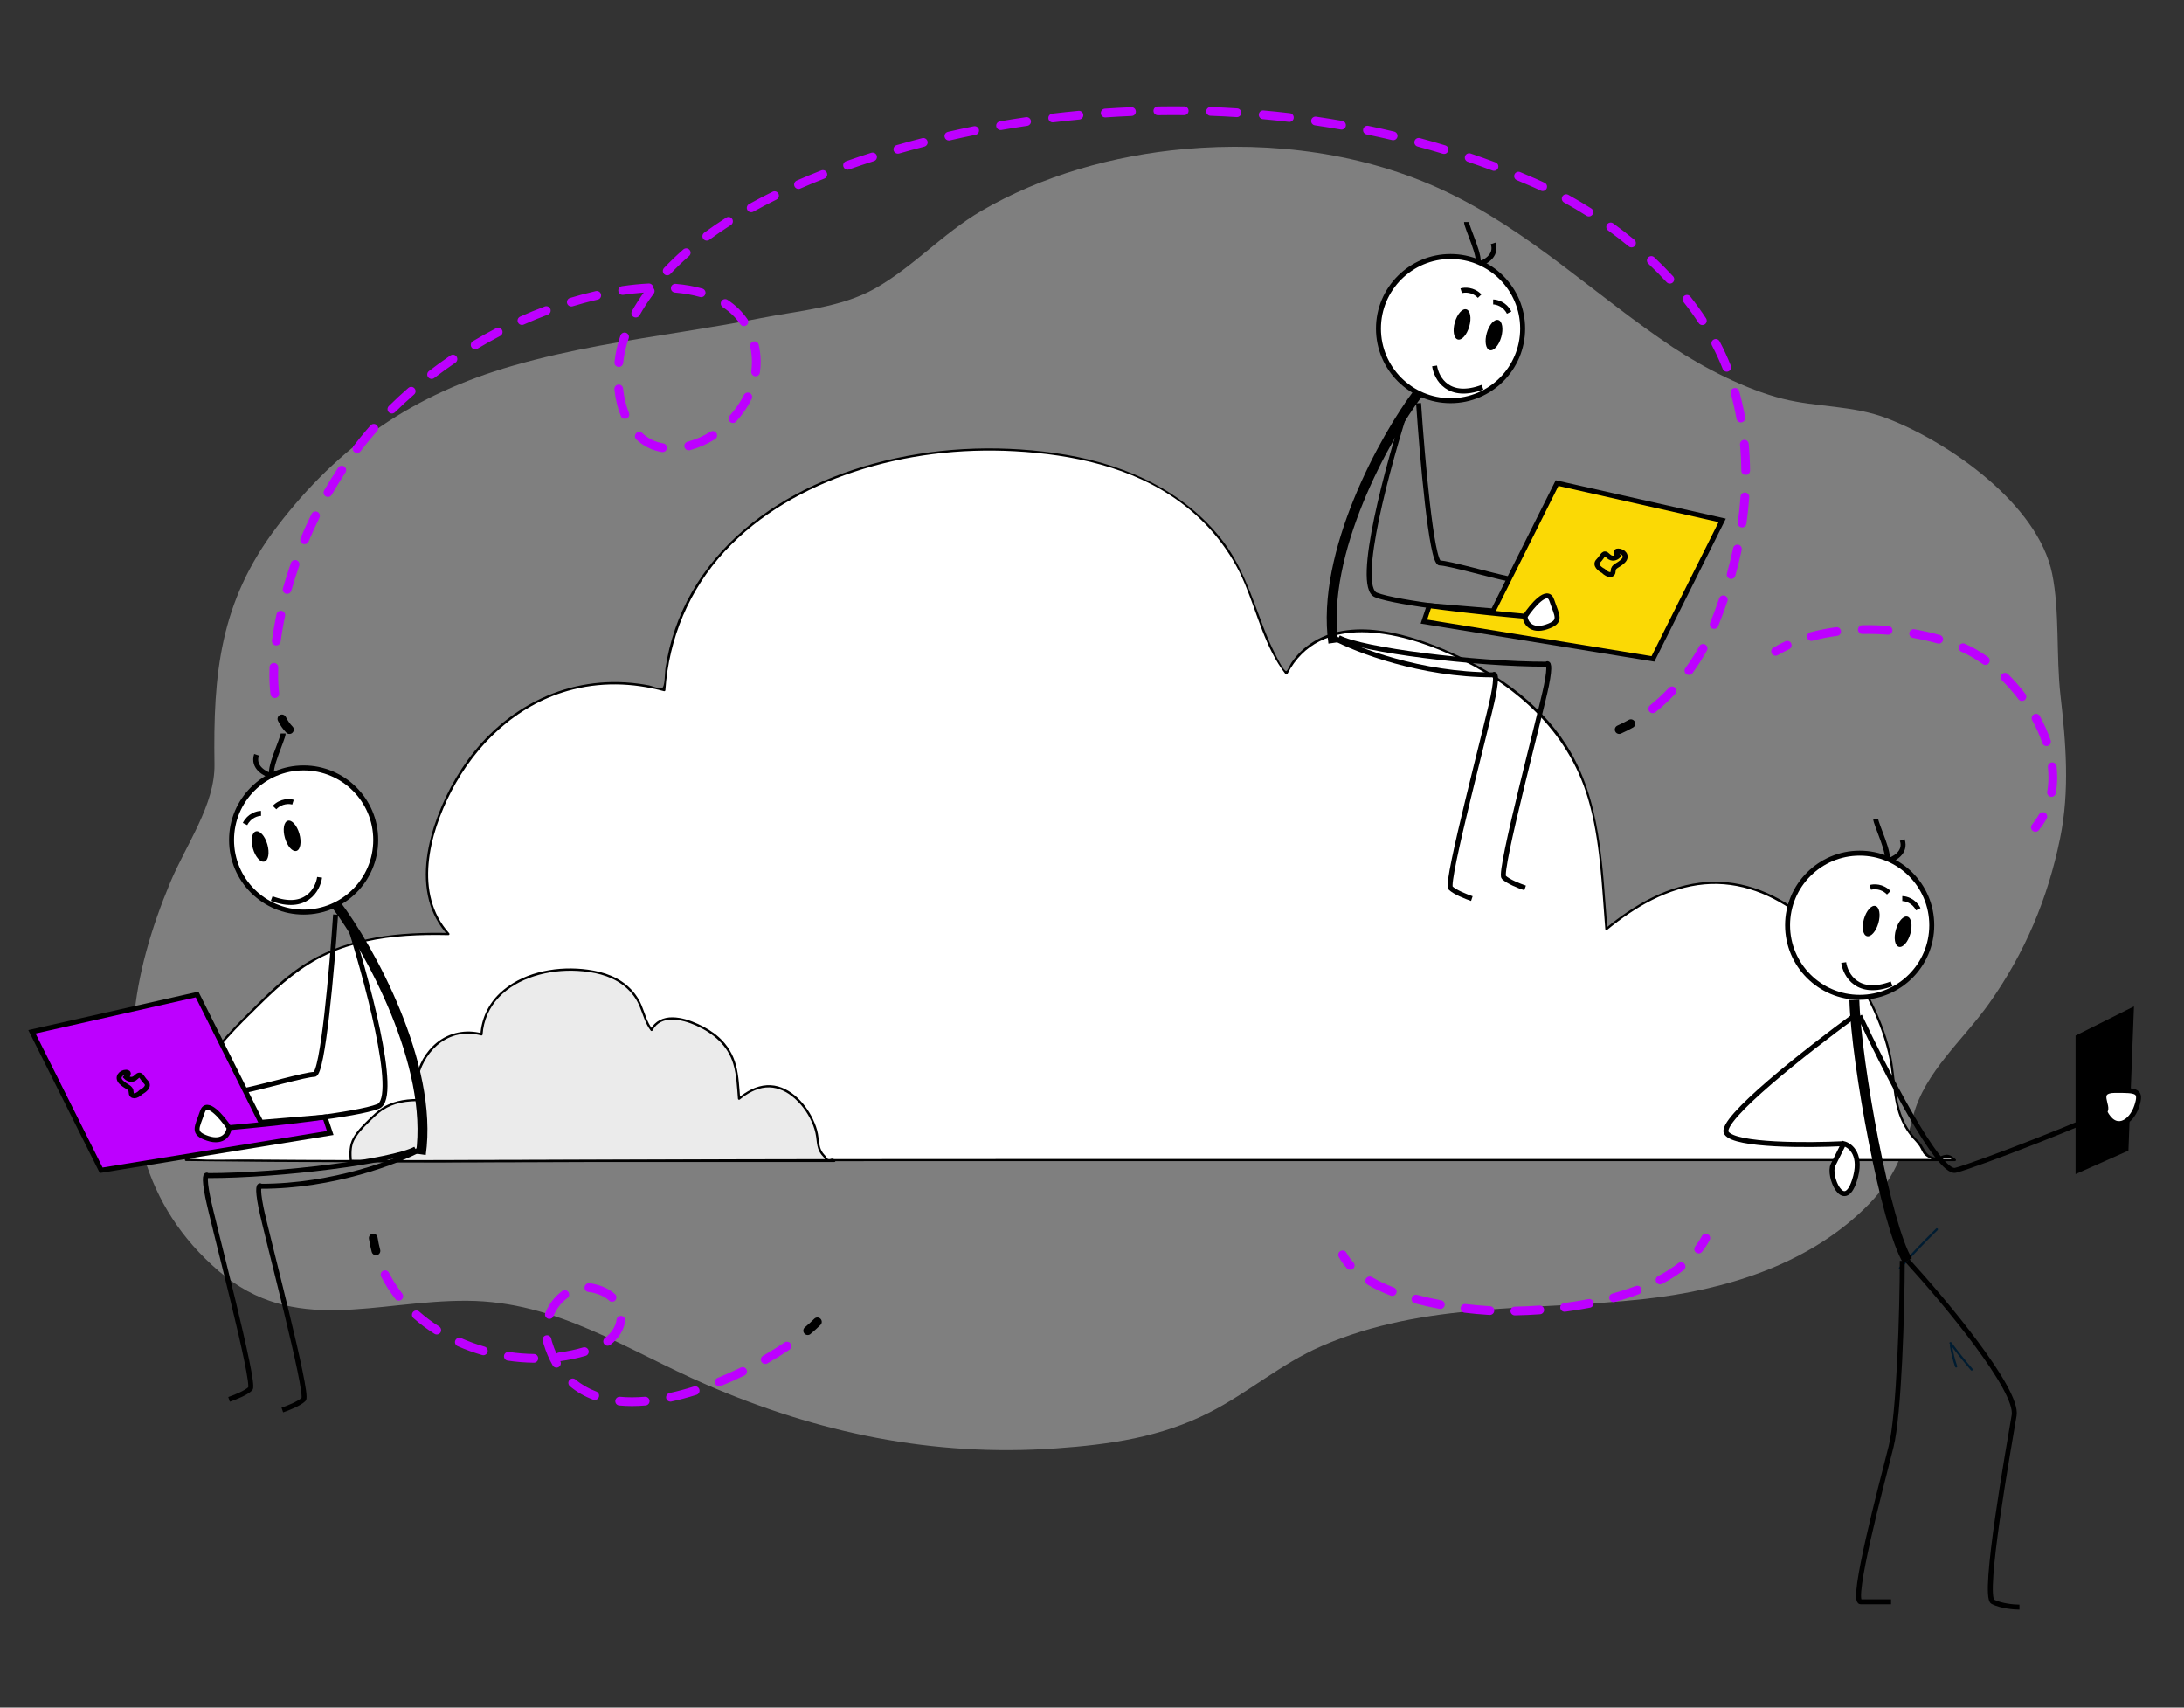 <svg width="220" height="172" viewBox="0 0 220 172" fill="none" xmlns="http://www.w3.org/2000/svg">
<rect x="0" y="0" width="220" height="172" fill="#333333" stroke="none"/>
<g clip-path="url(#clip0_5050_18619)">
<path d="M165.705 130.837C173.733 129.937 181.862 127.462 187.727 121.819C190.851 118.814 191.702 116.319 192.721 112.408C193.876 107.966 197.772 104.741 200.384 101.051C204 95.938 206.277 90.504 207.52 84.432C208.499 79.658 208.106 74.823 207.556 70.027C207.109 66.126 207.487 61.515 206.715 57.773C205.281 50.81 196.417 44.582 190.129 42.155C186.612 40.798 183.063 41.048 179.556 40.162C175.856 39.225 171.614 37.051 168.468 34.952C160.718 29.782 154.115 23.29 145.546 19.244C137.45 15.423 128.186 14.222 119.307 15.014C112.159 15.652 104.937 17.695 98.816 21.266C95.021 23.481 92.014 26.858 88.184 29.034C84.719 31.003 80.444 31.285 76.579 32.053C74.082 32.55 71.574 32.963 69.061 33.368C63.273 34.299 57.454 35.17 51.668 36.835C41.645 39.717 34.176 44.839 27.93 53.016C22.113 60.63 21.469 67.945 21.605 76.985C21.667 81.069 18.754 85.04 17.146 88.892C15.26 93.41 13.854 98.097 13.454 102.974C12.66 112.674 14.303 121.381 22.043 128.039C29.644 134.577 37.896 130.971 47.037 131.02C56.141 131.07 63.161 136.009 71.18 139.481C82.382 144.332 93.996 146.765 106.347 145.889C111.805 145.502 116.922 144.77 121.813 142.281C125.742 140.282 129.029 137.369 133.094 135.6C143.586 131.037 154.595 132.082 165.705 130.837Z" fill="#F6F6F6" fill-opacity="0.39"/>
<path d="M196.925 116.85C193.202 116.85 189.48 116.85 185.757 116.85C153.18 116.85 120.604 116.85 88.027 116.85C65.022 116.85 41.556 117.134 18.749 116.834C18.584 114.606 18.483 111.396 19.51 109.251C21.211 105.707 24.306 102.941 27.082 100.172C32.222 95.043 37.737 93.915 45.18 94.084C40.425 88.954 44.491 79.661 48.31 75.252C53.042 69.787 59.957 67.554 66.924 69.514C67.987 52.229 86.568 43.915 103.766 45.455C111.851 46.179 118.829 48.626 123.577 55.179C126.346 59.001 126.874 64.408 129.591 67.836C134.079 58.893 148.584 65.984 153.86 70.656C161.236 77.19 161.093 84.925 161.824 93.587C169.004 87.629 176.693 86.732 184.121 94.683C187.003 97.769 189.104 101.549 190.193 105.518C191.191 109.165 190.318 112.305 193.314 115.158C193.746 115.569 193.543 116.04 194.216 116.425C195.906 117.389 195.633 115.671 196.925 116.85Z" fill="white"/>
<path d="M196.923 116.74C182.064 116.74 167.207 116.74 152.351 116.74C137.483 116.74 122.618 116.74 107.75 116.74C93.001 116.74 78.253 116.748 63.504 116.808C56.129 116.836 48.757 116.865 41.383 116.861C37.713 116.858 34.044 116.85 30.376 116.83C28.579 116.819 26.781 116.808 24.984 116.792C23.151 116.777 21.266 116.883 19.44 116.733C18.996 116.696 18.848 116.729 18.817 116.236C18.8 115.939 18.784 115.64 18.773 115.343C18.745 114.566 18.745 113.787 18.791 113.011C18.89 111.407 19.227 109.931 20.008 108.52C21.572 105.696 23.93 103.427 26.209 101.183C28.251 99.175 30.334 97.331 32.963 96.126C35.458 94.982 38.177 94.456 40.901 94.269C42.322 94.172 43.748 94.161 45.173 94.192C45.272 94.194 45.312 94.073 45.25 94.005C41.656 90.005 43.244 83.984 45.459 79.711C47.919 74.97 51.974 71.083 57.185 69.589C60.367 68.676 63.708 68.751 66.887 69.62C66.96 69.64 67.022 69.585 67.026 69.514C67.374 64.287 69.431 59.388 72.999 55.54C76.508 51.756 81.143 49.149 86.01 47.534C91.197 45.812 96.735 45.154 102.186 45.451C108.014 45.77 114.069 47.033 118.851 50.553C121.751 52.684 124.024 55.5 125.407 58.825C126.677 61.872 127.438 65.235 129.488 67.891C129.535 67.95 129.636 67.972 129.678 67.891C132.918 61.61 140.986 63.599 146.156 65.955C152.514 68.852 157.91 73.505 159.956 80.4C161.223 84.668 161.338 89.178 161.705 93.587C161.714 93.686 161.817 93.728 161.892 93.664C164.693 91.363 167.995 89.413 171.676 89.079C175.257 88.753 178.641 90.126 181.417 92.326C184.607 94.854 187.144 98.246 188.794 101.958C189.568 103.7 190.175 105.531 190.461 107.418C190.697 108.971 190.743 110.573 191.229 112.078C191.495 112.898 191.891 113.668 192.422 114.35C192.727 114.744 193.115 115.068 193.374 115.488C193.555 115.778 193.638 116.093 193.889 116.335C194.215 116.649 194.822 116.9 195.284 116.83C195.983 116.724 196.131 116.322 196.835 116.924C196.943 117.017 197.099 116.861 196.991 116.768C196.709 116.528 196.404 116.267 196.012 116.317C195.4 116.394 195.209 116.803 194.49 116.449C193.988 116.203 193.827 115.712 193.548 115.281C193.37 115.004 193.082 114.788 192.864 114.542C192.162 113.739 191.667 112.808 191.368 111.785C190.871 110.089 190.871 108.294 190.536 106.567C190.184 104.75 189.522 102.974 188.732 101.304C185.745 94.984 179.499 88.298 171.911 88.839C168.076 89.114 164.644 91.116 161.734 93.508C161.795 93.534 161.859 93.56 161.921 93.585C161.395 87.275 161.311 80.576 157.791 75.056C154.907 70.533 150.232 67.418 145.359 65.367C141.276 63.649 135.525 62.083 131.638 65.101C131.248 65.403 130.892 65.744 130.573 66.12C130.404 66.32 130.243 66.529 130.093 66.745C130.001 66.879 129.695 67.576 129.576 67.596C129.304 67.642 128.553 66.069 128.435 65.84C127.984 64.98 127.614 64.08 127.266 63.174C126.05 59.995 125.071 56.812 122.893 54.128C118.741 49.004 112.614 46.524 106.223 45.627C100.149 44.775 93.892 45.086 87.968 46.709C82.591 48.183 77.395 50.777 73.435 54.759C71.494 56.71 69.879 58.987 68.746 61.5C68.192 62.727 67.752 64.006 67.431 65.312C67.266 65.986 67.132 66.665 67.028 67.35C66.962 67.79 67.006 69.2 66.659 69.33C66.441 69.411 65.627 69.085 65.407 69.041C65.075 68.978 64.742 68.92 64.406 68.874C63.495 68.749 62.578 68.689 61.658 68.703C60.034 68.727 58.413 68.978 56.862 69.448C53.637 70.427 50.757 72.35 48.502 74.847C46.577 76.979 45.094 79.544 44.084 82.228C43.083 84.892 42.485 87.926 43.224 90.736C43.563 92.018 44.199 93.173 45.085 94.159C45.112 94.097 45.136 94.033 45.162 93.972C40.318 93.873 35.368 94.313 31.118 96.841C28.816 98.207 26.971 100.099 25.085 101.971C23.081 103.958 21.088 106.039 19.735 108.54C18.36 111.081 18.424 114.029 18.624 116.834C18.628 116.894 18.67 116.944 18.734 116.944C41.708 117.241 64.687 116.962 87.662 116.96C110.997 116.955 134.331 116.96 157.666 116.96C170.747 116.96 183.826 116.96 196.907 116.96C197.066 116.96 197.066 116.74 196.923 116.74Z" fill="black"/>
<path d="M84.045 116.937C83.026 116.937 82.01 116.937 80.991 116.937C72.086 116.937 63.178 116.937 54.272 116.937C47.983 116.937 41.567 117.014 35.333 116.933C35.289 116.332 35.26 115.468 35.542 114.891C36.006 113.937 36.853 113.193 37.612 112.445C39.018 111.063 40.525 110.76 42.56 110.806C41.259 109.424 42.373 106.923 43.415 105.735C44.709 104.263 46.601 103.663 48.504 104.191C48.794 99.535 53.874 97.298 58.576 97.712C60.787 97.907 62.694 98.565 63.992 100.33C64.749 101.359 64.894 102.816 65.635 103.737C66.863 101.328 70.827 103.238 72.271 104.496C74.288 106.256 74.248 108.34 74.449 110.672C76.411 109.068 78.514 108.826 80.545 110.967C81.332 111.798 81.907 112.815 82.206 113.884C82.479 114.865 82.241 115.712 83.059 116.48C83.178 116.59 83.121 116.717 83.306 116.821C83.766 117.083 83.691 116.621 84.045 116.937Z" fill="black" fill-opacity="0.08"/>
<path d="M84.046 116.828C77.684 116.828 71.323 116.828 64.961 116.828C58.618 116.828 52.278 116.83 45.935 116.852C42.402 116.865 38.867 116.869 35.334 116.823C35.371 116.861 35.406 116.896 35.444 116.933C35.395 116.253 35.356 115.501 35.672 114.876C36.007 114.212 36.528 113.662 37.054 113.145C37.542 112.663 38.022 112.161 38.603 111.787C39.122 111.453 39.699 111.222 40.301 111.088C41.043 110.925 41.806 110.901 42.561 110.916C42.66 110.918 42.702 110.795 42.638 110.729C41.681 109.68 42.123 108.08 42.715 106.963C43.388 105.691 44.492 104.664 45.9 104.279C46.747 104.048 47.632 104.07 48.474 104.296C48.547 104.316 48.608 104.261 48.613 104.191C48.708 102.794 49.271 101.489 50.236 100.471C51.198 99.454 52.463 98.763 53.785 98.337C55.197 97.881 56.698 97.71 58.178 97.793C59.745 97.881 61.371 98.218 62.662 99.155C63.425 99.707 64.035 100.444 64.407 101.311C64.77 102.156 64.981 103.082 65.557 103.817C65.601 103.872 65.7 103.852 65.729 103.795C66.591 102.147 68.743 102.686 70.107 103.293C71.834 104.063 73.317 105.302 73.869 107.172C74.206 108.305 74.236 109.502 74.335 110.672C74.344 110.771 74.448 110.811 74.522 110.749C75.272 110.142 76.159 109.627 77.138 109.539C78.097 109.453 79.001 109.81 79.752 110.393C80.629 111.077 81.327 112.003 81.776 113.019C81.983 113.488 82.139 113.981 82.211 114.489C82.271 114.907 82.288 115.336 82.431 115.736C82.508 115.948 82.614 116.141 82.752 116.317C82.845 116.434 82.966 116.531 83.036 116.66C83.074 116.731 83.096 116.799 83.157 116.856C83.269 116.962 83.461 117.037 83.617 117.01C83.784 116.982 83.802 116.88 83.965 117.015C84.073 117.105 84.229 116.951 84.121 116.858C84.028 116.779 83.925 116.698 83.797 116.713C83.672 116.726 83.611 116.814 83.476 116.779C83.331 116.742 83.294 116.632 83.221 116.524C83.162 116.436 83.094 116.366 83.021 116.289C82.827 116.077 82.689 115.827 82.607 115.552C82.48 115.118 82.473 114.661 82.394 114.218C82.304 113.712 82.119 113.222 81.901 112.758C81.076 111.002 79.334 109.185 77.242 109.31C76.161 109.376 75.195 109.926 74.373 110.593C74.434 110.619 74.498 110.646 74.56 110.67C74.465 109.546 74.43 108.402 74.139 107.306C73.849 106.206 73.262 105.234 72.412 104.472C71.799 103.922 71.073 103.491 70.327 103.148C69.526 102.778 68.646 102.484 67.755 102.47C66.825 102.455 65.984 102.833 65.542 103.678C65.599 103.672 65.656 103.663 65.716 103.656C65.163 102.95 64.959 102.041 64.614 101.23C64.281 100.449 63.771 99.778 63.122 99.232C61.868 98.178 60.253 97.754 58.651 97.604C55.761 97.333 52.492 98.004 50.333 100.059C49.185 101.153 48.503 102.605 48.395 104.186C48.441 104.151 48.487 104.116 48.534 104.081C46.95 103.654 45.282 103.982 44.002 105.016C42.893 105.911 42.066 107.33 41.89 108.749C41.795 109.521 41.947 110.294 42.481 110.881C42.508 110.819 42.534 110.756 42.559 110.694C41.217 110.665 39.844 110.789 38.664 111.486C38.048 111.849 37.551 112.348 37.043 112.843C36.491 113.382 35.939 113.943 35.558 114.623C35.16 115.332 35.166 116.143 35.224 116.931C35.228 116.99 35.27 117.041 35.334 117.041C41.615 117.12 47.898 117.045 54.179 117.045C60.559 117.045 66.937 117.045 73.317 117.045C76.894 117.045 80.469 117.045 84.046 117.045C84.187 117.048 84.187 116.828 84.046 116.828Z" fill="black"/>
<path d="M29.155 73.928C29.041 73.928 28.928 73.884 28.84 73.796C28.517 73.468 28.235 73.07 28.005 72.61C27.895 72.392 27.983 72.128 28.198 72.018C28.414 71.908 28.68 71.996 28.79 72.212C28.981 72.59 29.208 72.914 29.468 73.178C29.637 73.351 29.637 73.629 29.463 73.8C29.38 73.886 29.267 73.928 29.155 73.928Z" fill="black"/>
<path d="M166.485 71.831C166.357 71.831 166.23 71.774 166.142 71.666C165.99 71.477 166.018 71.2 166.208 71.048C166.865 70.518 167.506 69.926 168.111 69.283C168.278 69.107 168.555 69.099 168.733 69.266C168.909 69.433 168.918 69.71 168.751 69.888C168.117 70.559 167.448 71.18 166.76 71.734C166.681 71.798 166.582 71.831 166.485 71.831ZM27.684 70.309C27.467 70.309 27.277 70.146 27.249 69.924C27.174 69.33 27.137 68.676 27.137 67.983C27.137 67.728 27.141 67.466 27.152 67.2C27.161 66.958 27.366 66.767 27.608 66.778C27.849 66.786 28.039 66.991 28.03 67.235C28.021 67.484 28.015 67.735 28.015 67.985C28.015 68.641 28.05 69.257 28.12 69.816C28.151 70.058 27.979 70.278 27.739 70.306C27.722 70.306 27.704 70.309 27.684 70.309ZM170.128 67.985C170.038 67.985 169.948 67.957 169.868 67.9C169.673 67.757 169.629 67.482 169.774 67.286C170.291 66.58 170.762 65.843 171.171 65.097C171.287 64.883 171.556 64.806 171.769 64.923C171.983 65.04 172.06 65.308 171.943 65.521C171.514 66.3 171.023 67.068 170.484 67.807C170.396 67.922 170.264 67.985 170.128 67.985ZM27.83 65.013C27.81 65.013 27.79 65.011 27.77 65.009C27.53 64.976 27.361 64.754 27.394 64.514C27.484 63.847 27.601 63.15 27.739 62.441C27.777 62.25 27.817 62.059 27.856 61.867C27.907 61.63 28.14 61.478 28.378 61.528C28.615 61.579 28.767 61.812 28.716 62.05C28.677 62.237 28.639 62.424 28.602 62.611C28.468 63.304 28.353 63.984 28.265 64.635C28.235 64.853 28.047 65.013 27.83 65.013ZM172.671 63.341C172.616 63.341 172.561 63.33 172.508 63.31C172.282 63.22 172.172 62.965 172.262 62.738C172.592 61.916 172.9 61.084 173.177 60.27C173.254 60.041 173.505 59.918 173.736 59.995C173.967 60.074 174.088 60.323 174.011 60.554C173.729 61.381 173.415 62.226 173.08 63.064C173.012 63.236 172.847 63.341 172.671 63.341ZM28.921 59.819C28.881 59.819 28.842 59.815 28.802 59.801C28.569 59.735 28.433 59.493 28.498 59.258C28.738 58.409 29.011 57.549 29.31 56.699C29.392 56.471 29.642 56.35 29.871 56.431C30.1 56.512 30.221 56.763 30.14 56.992C29.847 57.824 29.581 58.666 29.346 59.496C29.291 59.694 29.114 59.819 28.921 59.819ZM174.381 58.316C174.341 58.316 174.301 58.312 174.262 58.301C174.029 58.235 173.89 57.993 173.956 57.76C174.194 56.908 174.405 56.05 174.585 55.208C174.636 54.97 174.869 54.818 175.107 54.869C175.344 54.92 175.496 55.153 175.445 55.39C175.263 56.248 175.045 57.126 174.803 57.995C174.75 58.189 174.574 58.316 174.381 58.316ZM30.681 54.812C30.624 54.812 30.567 54.801 30.509 54.777C30.285 54.682 30.181 54.425 30.274 54.2C30.619 53.38 30.995 52.559 31.389 51.763C31.497 51.545 31.761 51.455 31.979 51.562C32.197 51.67 32.287 51.934 32.179 52.152C31.792 52.933 31.424 53.738 31.086 54.541C31.017 54.711 30.852 54.812 30.681 54.812ZM175.485 53.124C175.465 53.124 175.443 53.122 175.421 53.12C175.181 53.085 175.014 52.863 175.049 52.623C175.175 51.749 175.269 50.874 175.329 50.016C175.346 49.774 175.558 49.589 175.797 49.607C176.039 49.624 176.222 49.833 176.207 50.075C176.145 50.953 176.048 51.853 175.921 52.746C175.888 52.966 175.701 53.124 175.485 53.124ZM33.035 50.055C32.96 50.055 32.885 50.038 32.817 49.996C32.606 49.875 32.533 49.607 32.654 49.395C33.101 48.617 33.574 47.847 34.06 47.11C34.194 46.907 34.467 46.85 34.669 46.984C34.872 47.118 34.929 47.391 34.795 47.594C34.32 48.315 33.855 49.068 33.418 49.831C33.336 49.976 33.189 50.055 33.035 50.055ZM175.848 47.833C175.606 47.833 175.41 47.64 175.408 47.398C175.399 46.522 175.355 45.642 175.276 44.784C175.254 44.542 175.432 44.329 175.674 44.305C175.914 44.28 176.13 44.461 176.152 44.703C176.233 45.587 176.279 46.491 176.286 47.391C176.288 47.635 176.092 47.833 175.85 47.836L175.848 47.833ZM35.965 45.629C35.873 45.629 35.778 45.6 35.699 45.539C35.505 45.391 35.468 45.114 35.615 44.923C36.02 44.393 36.441 43.871 36.865 43.374C37.015 43.198 37.169 43.022 37.323 42.848C37.483 42.666 37.763 42.65 37.943 42.811C38.126 42.971 38.143 43.249 37.98 43.431C37.829 43.601 37.681 43.772 37.534 43.946C37.12 44.43 36.711 44.938 36.315 45.457C36.229 45.57 36.097 45.629 35.965 45.629ZM66.743 45.537C66.719 45.537 66.695 45.534 66.671 45.53C65.689 45.367 64.823 44.943 64.097 44.265C63.919 44.1 63.91 43.821 64.075 43.642C64.24 43.464 64.519 43.455 64.697 43.62C65.293 44.177 66.006 44.527 66.814 44.661C67.053 44.701 67.216 44.927 67.177 45.167C67.141 45.385 66.954 45.537 66.743 45.537ZM69.372 45.358C69.179 45.358 69.001 45.229 68.948 45.031C68.886 44.795 69.025 44.555 69.26 44.492L69.348 44.467C70.112 44.256 70.857 43.926 71.564 43.486C71.77 43.359 72.041 43.42 72.171 43.627C72.298 43.834 72.237 44.104 72.03 44.234C71.251 44.72 70.428 45.086 69.581 45.319L69.484 45.345C69.447 45.354 69.41 45.358 69.372 45.358ZM73.829 42.604C73.724 42.604 73.618 42.567 73.532 42.49C73.352 42.325 73.339 42.047 73.504 41.867C74.082 41.231 74.564 40.532 74.932 39.786C75.04 39.568 75.303 39.478 75.521 39.586C75.739 39.693 75.829 39.957 75.722 40.175C75.317 40.994 74.789 41.764 74.155 42.459C74.067 42.556 73.948 42.604 73.829 42.604ZM175.357 42.551C175.148 42.551 174.964 42.402 174.924 42.19C174.77 41.335 174.576 40.477 174.348 39.638C174.284 39.405 174.422 39.163 174.656 39.097C174.891 39.033 175.133 39.172 175.197 39.405C175.432 40.268 175.632 41.152 175.791 42.032C175.835 42.272 175.674 42.501 175.437 42.542C175.41 42.549 175.384 42.551 175.357 42.551ZM62.948 42.188C62.775 42.188 62.609 42.085 62.539 41.913C62.214 41.104 61.996 40.199 61.89 39.223C61.864 38.981 62.04 38.765 62.279 38.739C62.522 38.714 62.737 38.888 62.764 39.128C62.86 40.026 63.058 40.851 63.355 41.585C63.446 41.812 63.338 42.067 63.111 42.157C63.058 42.177 63.003 42.188 62.948 42.188ZM39.477 41.651C39.362 41.651 39.25 41.607 39.164 41.522C38.992 41.35 38.995 41.071 39.166 40.899C39.793 40.279 40.456 39.665 41.133 39.075C41.316 38.915 41.595 38.934 41.754 39.117C41.914 39.3 41.894 39.579 41.712 39.737C41.05 40.316 40.401 40.917 39.787 41.524C39.699 41.61 39.589 41.651 39.477 41.651ZM43.476 38.164C43.344 38.164 43.214 38.105 43.126 37.993C42.979 37.801 43.014 37.524 43.208 37.375C43.91 36.833 44.642 36.305 45.379 35.804C45.579 35.667 45.854 35.72 45.991 35.92C46.127 36.121 46.074 36.396 45.874 36.532C45.15 37.025 44.433 37.542 43.745 38.072C43.663 38.136 43.569 38.164 43.476 38.164ZM76.115 37.898C76.096 37.898 76.076 37.896 76.054 37.894C75.814 37.861 75.644 37.639 75.677 37.397C75.722 37.078 75.743 36.754 75.743 36.437C75.743 35.925 75.684 35.414 75.57 34.922C75.515 34.684 75.662 34.449 75.897 34.394C76.135 34.339 76.371 34.486 76.425 34.721C76.558 35.28 76.624 35.859 76.624 36.44C76.624 36.796 76.599 37.161 76.549 37.52C76.52 37.74 76.333 37.898 76.115 37.898ZM173.943 37.441C173.767 37.441 173.602 37.335 173.534 37.161C173.223 36.371 172.856 35.575 172.445 34.792C172.332 34.576 172.414 34.31 172.629 34.198C172.845 34.086 173.111 34.167 173.223 34.383C173.65 35.192 174.029 36.019 174.352 36.838C174.44 37.064 174.33 37.32 174.103 37.408C174.051 37.432 173.996 37.441 173.943 37.441ZM62.337 36.963C62.321 36.963 62.304 36.963 62.288 36.961C62.046 36.935 61.873 36.717 61.899 36.475C62.002 35.527 62.205 34.625 62.502 33.791C62.583 33.562 62.834 33.443 63.063 33.522C63.291 33.604 63.41 33.855 63.329 34.086C63.056 34.856 62.867 35.692 62.772 36.572C62.748 36.796 62.557 36.963 62.337 36.963ZM47.865 35.181C47.715 35.181 47.57 35.104 47.487 34.968C47.361 34.759 47.429 34.488 47.639 34.365C48.404 33.907 49.192 33.47 49.979 33.058C50.195 32.946 50.461 33.03 50.573 33.245C50.685 33.461 50.602 33.727 50.386 33.839C49.612 34.242 48.84 34.673 48.09 35.122C48.021 35.161 47.942 35.181 47.865 35.181ZM74.936 32.847C74.795 32.847 74.659 32.781 74.573 32.656C74.109 31.98 73.513 31.402 72.802 30.937C72.6 30.803 72.543 30.533 72.674 30.328C72.806 30.126 73.079 30.068 73.284 30.2C74.089 30.728 74.767 31.386 75.297 32.156C75.436 32.356 75.385 32.629 75.185 32.768C75.11 32.821 75.024 32.847 74.936 32.847ZM171.483 32.741C171.34 32.741 171.199 32.671 171.116 32.543C170.647 31.828 170.132 31.116 169.585 30.418C169.435 30.227 169.468 29.952 169.657 29.8C169.849 29.65 170.126 29.683 170.275 29.875C170.839 30.59 171.369 31.325 171.851 32.059C171.985 32.262 171.928 32.535 171.725 32.669C171.65 32.717 171.567 32.741 171.483 32.741ZM52.575 32.73C52.408 32.73 52.248 32.634 52.173 32.471C52.074 32.249 52.173 31.989 52.395 31.89C53.213 31.525 54.047 31.182 54.877 30.871C55.105 30.786 55.358 30.902 55.442 31.129C55.528 31.355 55.411 31.611 55.184 31.694C54.373 31.998 53.554 32.334 52.751 32.693C52.696 32.719 52.637 32.73 52.575 32.73ZM64.044 31.98C63.971 31.98 63.897 31.963 63.828 31.923C63.617 31.804 63.542 31.536 63.661 31.325C64.015 30.698 64.411 30.075 64.845 29.468C64.18 29.516 63.492 29.591 62.788 29.694C62.546 29.73 62.324 29.562 62.288 29.323C62.253 29.083 62.42 28.858 62.66 28.823C63.586 28.687 64.488 28.597 65.344 28.555C65.586 28.542 65.793 28.731 65.804 28.973C65.804 28.984 65.804 28.995 65.804 29.006C65.96 29.158 65.982 29.406 65.848 29.584C65.32 30.288 64.84 31.019 64.427 31.756C64.347 31.899 64.198 31.98 64.044 31.98ZM57.547 30.871C57.358 30.871 57.184 30.748 57.127 30.559C57.057 30.326 57.189 30.082 57.42 30.011C57.818 29.89 58.223 29.774 58.619 29.668C59.078 29.545 59.547 29.428 60.016 29.32C60.253 29.268 60.489 29.415 60.541 29.653C60.594 29.89 60.447 30.126 60.209 30.178C59.754 30.282 59.294 30.396 58.845 30.517C58.456 30.623 58.062 30.735 57.673 30.854C57.633 30.865 57.591 30.871 57.547 30.871ZM70.631 29.932C70.591 29.932 70.549 29.925 70.51 29.914C69.749 29.694 68.897 29.545 67.984 29.468C67.742 29.448 67.562 29.235 67.582 28.993C67.601 28.751 67.815 28.572 68.057 28.59C69.027 28.671 69.936 28.832 70.752 29.067C70.985 29.136 71.119 29.378 71.053 29.611C70.998 29.804 70.822 29.932 70.631 29.932ZM168.205 28.566C168.086 28.566 167.968 28.517 167.882 28.423C167.299 27.791 166.678 27.162 166.036 26.557C165.86 26.39 165.851 26.113 166.018 25.935C166.186 25.759 166.463 25.75 166.641 25.917C167.299 26.537 167.935 27.18 168.531 27.829C168.696 28.007 168.685 28.286 168.504 28.451C168.419 28.526 168.311 28.566 168.205 28.566ZM67.21 27.734C67.102 27.734 66.992 27.695 66.908 27.613C66.732 27.446 66.724 27.169 66.891 26.991C67.489 26.357 68.145 25.728 68.835 25.125C69.018 24.964 69.297 24.984 69.456 25.167C69.617 25.349 69.597 25.627 69.414 25.787C68.743 26.372 68.107 26.982 67.529 27.596C67.443 27.688 67.326 27.734 67.21 27.734ZM164.344 24.92C164.245 24.92 164.146 24.887 164.065 24.819C163.396 24.267 162.699 23.726 161.988 23.211C161.79 23.068 161.748 22.793 161.889 22.597C162.032 22.401 162.307 22.357 162.503 22.5C163.229 23.026 163.942 23.578 164.624 24.142C164.811 24.296 164.837 24.573 164.683 24.762C164.597 24.865 164.472 24.92 164.344 24.92ZM71.196 24.236C71.062 24.236 70.928 24.175 70.842 24.058C70.697 23.862 70.739 23.587 70.934 23.442C71.632 22.927 72.377 22.417 73.15 21.924C73.354 21.794 73.627 21.854 73.757 22.058C73.887 22.263 73.827 22.536 73.623 22.665C72.866 23.147 72.138 23.644 71.456 24.148C71.379 24.21 71.286 24.236 71.196 24.236ZM160.05 21.803C159.968 21.803 159.887 21.781 159.814 21.735C159.075 21.264 158.314 20.813 157.553 20.395C157.339 20.278 157.262 20.01 157.379 19.797C157.496 19.583 157.764 19.506 157.977 19.623C158.754 20.052 159.531 20.512 160.285 20.991C160.49 21.121 160.551 21.394 160.422 21.598C160.338 21.73 160.195 21.803 160.05 21.803ZM75.669 21.378C75.515 21.378 75.365 21.297 75.284 21.152C75.165 20.938 75.242 20.672 75.453 20.553C76.212 20.131 77.011 19.713 77.827 19.313C78.045 19.205 78.309 19.295 78.416 19.513C78.524 19.731 78.434 19.995 78.216 20.102C77.413 20.496 76.628 20.908 75.882 21.323C75.816 21.361 75.741 21.378 75.669 21.378ZM155.399 19.242C155.335 19.242 155.271 19.229 155.212 19.2C154.937 19.071 154.662 18.947 154.387 18.826C153.863 18.595 153.329 18.367 152.796 18.147C152.572 18.054 152.464 17.797 152.559 17.572C152.651 17.348 152.909 17.24 153.133 17.335C153.67 17.557 154.211 17.788 154.741 18.021C155.023 18.144 155.302 18.272 155.584 18.404C155.804 18.507 155.898 18.769 155.795 18.989C155.722 19.15 155.564 19.242 155.399 19.242ZM80.434 19.031C80.264 19.031 80.104 18.932 80.031 18.767C79.934 18.545 80.036 18.285 80.258 18.188C81.054 17.841 81.886 17.495 82.728 17.165C82.955 17.077 83.21 17.187 83.298 17.414C83.386 17.641 83.276 17.896 83.05 17.984C82.218 18.309 81.397 18.65 80.612 18.994C80.553 19.02 80.493 19.031 80.434 19.031ZM150.495 17.207C150.445 17.207 150.392 17.198 150.341 17.179C149.525 16.873 148.687 16.574 147.853 16.292C147.622 16.215 147.499 15.964 147.578 15.735C147.655 15.504 147.906 15.381 148.135 15.46C148.979 15.746 149.824 16.048 150.649 16.356C150.876 16.442 150.992 16.695 150.907 16.921C150.841 17.097 150.673 17.207 150.495 17.207ZM85.379 17.091C85.197 17.091 85.028 16.978 84.964 16.796C84.882 16.567 85.003 16.316 85.232 16.235C86.053 15.944 86.904 15.661 87.764 15.388C87.995 15.315 88.244 15.443 88.317 15.674C88.389 15.905 88.261 16.153 88.031 16.226C87.179 16.497 86.337 16.778 85.525 17.064C85.476 17.082 85.428 17.091 85.379 17.091ZM145.466 15.504C145.424 15.504 145.38 15.498 145.338 15.485C144.502 15.232 143.649 14.987 142.797 14.759C142.562 14.695 142.423 14.453 142.487 14.22C142.551 13.984 142.791 13.846 143.026 13.909C143.884 14.14 144.749 14.387 145.594 14.644C145.827 14.715 145.957 14.961 145.886 15.192C145.829 15.383 145.653 15.504 145.466 15.504ZM90.442 15.478C90.25 15.478 90.074 15.353 90.019 15.159C89.953 14.926 90.088 14.682 90.321 14.616C91.161 14.374 92.028 14.138 92.895 13.914C93.13 13.852 93.37 13.995 93.431 14.231C93.493 14.466 93.35 14.706 93.115 14.767C92.254 14.99 91.397 15.223 90.563 15.463C90.523 15.474 90.481 15.478 90.442 15.478ZM95.583 14.149C95.383 14.149 95.203 14.011 95.154 13.808C95.099 13.571 95.246 13.335 95.484 13.28C96.342 13.082 97.22 12.893 98.091 12.717C98.329 12.669 98.562 12.823 98.61 13.06C98.659 13.298 98.505 13.531 98.267 13.579C97.405 13.753 96.536 13.942 95.684 14.138C95.649 14.145 95.616 14.149 95.583 14.149ZM140.338 14.123C140.305 14.123 140.27 14.118 140.237 14.11C139.387 13.909 138.521 13.716 137.656 13.538C137.418 13.489 137.264 13.256 137.315 13.018C137.363 12.781 137.597 12.627 137.834 12.675C138.705 12.856 139.581 13.049 140.439 13.254C140.674 13.309 140.822 13.546 140.765 13.784C140.718 13.986 140.538 14.123 140.338 14.123ZM100.788 13.098C100.579 13.098 100.392 12.946 100.355 12.732C100.313 12.493 100.474 12.266 100.714 12.224C101.583 12.072 102.467 11.929 103.347 11.802C103.587 11.767 103.811 11.932 103.846 12.174C103.882 12.413 103.717 12.638 103.475 12.673C102.603 12.801 101.726 12.941 100.865 13.093C100.839 13.095 100.813 13.098 100.788 13.098ZM135.137 13.051C135.113 13.051 135.086 13.049 135.06 13.045C134.2 12.893 133.322 12.75 132.451 12.622C132.211 12.587 132.044 12.363 132.079 12.123C132.114 11.883 132.339 11.716 132.578 11.751C133.456 11.881 134.343 12.024 135.212 12.176C135.452 12.218 135.61 12.446 135.568 12.686C135.533 12.9 135.346 13.051 135.137 13.051ZM106.042 12.323C105.822 12.323 105.633 12.16 105.606 11.936C105.578 11.694 105.749 11.476 105.991 11.448C106.871 11.342 107.762 11.245 108.642 11.164C108.884 11.142 109.1 11.318 109.122 11.56C109.144 11.802 108.968 12.017 108.726 12.039C107.853 12.121 106.968 12.215 106.097 12.321C106.075 12.321 106.057 12.323 106.042 12.323ZM129.883 12.277C129.866 12.277 129.848 12.277 129.831 12.275C128.959 12.171 128.075 12.079 127.202 12C126.96 11.978 126.781 11.764 126.803 11.522C126.825 11.28 127.034 11.102 127.281 11.124C128.163 11.206 129.056 11.298 129.934 11.401C130.176 11.43 130.348 11.648 130.319 11.89C130.293 12.112 130.103 12.277 129.883 12.277ZM111.326 11.826C111.098 11.826 110.904 11.648 110.889 11.415C110.873 11.173 111.056 10.961 111.298 10.946C112.182 10.887 113.078 10.836 113.96 10.801C114.208 10.788 114.406 10.979 114.417 11.223C114.428 11.465 114.239 11.672 113.995 11.681C113.122 11.718 112.233 11.767 111.355 11.826C111.346 11.826 111.337 11.826 111.326 11.826ZM124.595 11.795C124.586 11.795 124.575 11.795 124.566 11.795C123.693 11.74 122.804 11.694 121.926 11.661C121.684 11.652 121.493 11.448 121.504 11.206C121.512 10.964 121.706 10.774 121.959 10.783C122.846 10.816 123.741 10.86 124.623 10.917C124.865 10.933 125.05 11.142 125.035 11.384C125.019 11.617 124.826 11.795 124.595 11.795ZM116.633 11.604C116.393 11.604 116.197 11.412 116.193 11.17C116.188 10.926 116.382 10.728 116.626 10.724C117.515 10.711 118.404 10.708 119.293 10.717C119.537 10.719 119.73 10.92 119.728 11.162C119.726 11.404 119.53 11.597 119.288 11.597H119.284C118.402 11.588 117.522 11.591 116.639 11.604H116.633Z" fill="#BD00FF"/>
<path d="M163.105 73.927C162.935 73.927 162.775 73.831 162.702 73.666C162.603 73.443 162.704 73.184 162.926 73.085C163.305 72.918 163.688 72.724 164.066 72.511C164.277 72.392 164.546 72.467 164.667 72.678C164.785 72.889 164.711 73.157 164.499 73.276C164.097 73.505 163.685 73.71 163.283 73.888C163.223 73.916 163.164 73.927 163.105 73.927Z" fill="black"/>
<path d="M37.87 126.435C37.676 126.435 37.498 126.306 37.445 126.11C37.329 125.672 37.234 125.223 37.162 124.774C37.124 124.535 37.287 124.308 37.527 124.271C37.764 124.231 37.993 124.396 38.031 124.636C38.097 125.056 38.187 125.474 38.295 125.883C38.358 126.119 38.218 126.358 37.984 126.422C37.947 126.431 37.907 126.435 37.87 126.435Z" fill="black"/>
<path d="M63.66 141.628C63.22 141.628 62.789 141.608 62.377 141.569C62.135 141.547 61.957 141.331 61.981 141.089C62.003 140.847 62.221 140.671 62.461 140.693C63.233 140.768 64.073 140.766 64.956 140.691C65.2 140.671 65.411 140.852 65.431 141.091C65.451 141.333 65.272 141.547 65.031 141.567C64.562 141.608 64.1 141.628 63.66 141.628ZM67.536 141.182C67.334 141.182 67.151 141.041 67.107 140.834C67.057 140.596 67.209 140.363 67.446 140.31C68.236 140.141 69.059 139.921 69.895 139.655C70.126 139.582 70.374 139.71 70.447 139.941C70.519 140.172 70.392 140.42 70.161 140.493C69.299 140.766 68.447 140.995 67.631 141.168C67.6 141.177 67.567 141.182 67.536 141.182ZM59.909 141.014C59.858 141.014 59.806 141.006 59.755 140.986C58.877 140.658 58.085 140.2 57.407 139.626C57.223 139.47 57.199 139.193 57.355 139.006C57.511 138.821 57.79 138.797 57.975 138.953C58.576 139.461 59.28 139.868 60.063 140.161C60.292 140.244 60.406 140.5 60.322 140.726C60.257 140.907 60.087 141.014 59.909 141.014ZM72.451 139.639C72.277 139.639 72.112 139.536 72.044 139.364C71.952 139.14 72.062 138.883 72.286 138.79C73.058 138.478 73.841 138.128 74.614 137.752C74.832 137.644 75.096 137.736 75.201 137.954C75.307 138.172 75.216 138.436 74.999 138.542C74.209 138.927 73.408 139.283 72.618 139.604C72.561 139.628 72.506 139.639 72.451 139.639ZM56.059 137.758C55.907 137.758 55.76 137.679 55.678 137.538C55.306 136.894 54.998 136.17 54.761 135.382C54.726 135.266 54.695 135.147 54.669 135.026C54.618 134.788 54.77 134.555 55.007 134.505C55.245 134.454 55.478 134.606 55.529 134.843C55.548 134.938 55.573 135.035 55.601 135.129C55.729 135.556 55.881 135.961 56.052 136.342C56.116 136.284 56.197 136.245 56.288 136.234C57.128 136.124 57.953 135.952 58.741 135.721C58.974 135.653 59.218 135.787 59.286 136.02C59.355 136.254 59.22 136.498 58.987 136.566C58.169 136.806 57.311 136.984 56.44 137.101C56.556 137.31 56.483 137.576 56.277 137.697C56.209 137.739 56.134 137.758 56.059 137.758ZM77.084 137.384C76.933 137.384 76.783 137.305 76.701 137.162C76.581 136.951 76.653 136.683 76.864 136.562C77.621 136.128 78.349 135.677 79.027 135.22C79.229 135.083 79.502 135.138 79.638 135.338C79.775 135.541 79.72 135.814 79.52 135.95C78.822 136.419 78.076 136.883 77.302 137.325C77.234 137.365 77.159 137.384 77.084 137.384ZM53.775 137.259H53.769C52.898 137.248 52.013 137.178 51.142 137.048C50.902 137.013 50.735 136.788 50.772 136.548C50.807 136.309 51.032 136.144 51.272 136.179C52.103 136.302 52.948 136.37 53.78 136.381C54.022 136.383 54.218 136.584 54.213 136.828C54.213 137.065 54.015 137.259 53.775 137.259ZM48.691 136.507C48.651 136.507 48.61 136.5 48.57 136.489C47.721 136.245 46.887 135.941 46.093 135.589C45.871 135.49 45.77 135.231 45.868 135.008C45.968 134.786 46.227 134.685 46.449 134.784C47.206 135.121 48.002 135.409 48.814 135.642C49.047 135.71 49.182 135.952 49.116 136.185C49.059 136.381 48.883 136.507 48.691 136.507ZM61.211 135.552C61.077 135.552 60.945 135.492 60.859 135.376C60.714 135.182 60.752 134.905 60.945 134.76C61.601 134.265 62.014 133.614 62.107 132.925C62.14 132.683 62.36 132.516 62.602 132.547C62.844 132.58 63.011 132.8 62.98 133.042C62.857 133.966 62.322 134.826 61.475 135.462C61.396 135.523 61.304 135.552 61.211 135.552ZM43.998 134.419C43.917 134.419 43.838 134.397 43.763 134.351C43.006 133.873 42.294 133.339 41.647 132.767C41.464 132.606 41.449 132.327 41.609 132.146C41.77 131.964 42.049 131.948 42.23 132.109C42.841 132.65 43.514 133.156 44.232 133.609C44.436 133.739 44.498 134.01 44.368 134.216C44.287 134.346 44.144 134.419 43.998 134.419ZM55.342 132.848C55.287 132.848 55.232 132.837 55.177 132.815C54.95 132.725 54.842 132.467 54.932 132.243C55.289 131.356 55.896 130.573 56.638 130.036C56.836 129.896 57.111 129.94 57.251 130.135C57.394 130.333 57.348 130.608 57.152 130.749C56.543 131.189 56.044 131.836 55.749 132.569C55.681 132.745 55.516 132.848 55.342 132.848ZM61.658 131.117C61.552 131.117 61.449 131.079 61.365 131.004C60.952 130.633 60.4 130.364 59.726 130.206C59.579 130.171 59.429 130.146 59.282 130.133C59.04 130.113 58.859 129.9 58.882 129.658C58.904 129.416 59.117 129.233 59.357 129.258C59.548 129.273 59.739 129.304 59.926 129.35C60.745 129.544 61.427 129.88 61.95 130.349C62.131 130.512 62.146 130.789 61.983 130.969C61.9 131.068 61.779 131.117 61.658 131.117ZM40.17 131.007C40.041 131.007 39.911 130.949 39.825 130.837C39.271 130.131 38.789 129.376 38.395 128.595C38.285 128.378 38.373 128.114 38.589 128.004C38.806 127.896 39.071 127.982 39.181 128.197C39.548 128.928 39.999 129.632 40.518 130.292C40.668 130.483 40.635 130.76 40.443 130.91C40.362 130.976 40.267 131.007 40.17 131.007Z" fill="#BD00FF"/>
<path d="M81.363 134.472C81.237 134.472 81.112 134.419 81.024 134.313C80.868 134.126 80.894 133.849 81.079 133.693C81.433 133.396 81.754 133.108 82.027 132.833C82.199 132.661 82.478 132.661 82.65 132.835C82.822 133.006 82.822 133.286 82.648 133.457C82.355 133.75 82.016 134.056 81.642 134.368C81.563 134.439 81.462 134.472 81.363 134.472Z" fill="black"/>
<path d="M178.863 66.049C178.714 66.049 178.568 65.972 178.485 65.836C178.359 65.627 178.428 65.356 178.637 65.233C179.017 65.004 179.424 64.791 179.844 64.595C180.064 64.494 180.326 64.589 180.43 64.809C180.533 65.029 180.436 65.29 180.216 65.394C179.825 65.576 179.446 65.777 179.09 65.988C179.017 66.03 178.94 66.049 178.863 66.049Z" fill="#BD00FF"/>
<path d="M206.654 80.26C206.628 80.26 206.601 80.257 206.575 80.253C206.335 80.209 206.177 79.98 206.221 79.743C206.304 79.278 206.346 78.794 206.346 78.299C206.346 77.967 206.326 77.626 206.289 77.283C206.263 77.041 206.436 76.823 206.678 76.797C206.916 76.77 207.138 76.944 207.165 77.186C207.206 77.56 207.226 77.934 207.226 78.299C207.226 78.845 207.18 79.384 207.085 79.899C207.048 80.11 206.863 80.26 206.654 80.26ZM206.148 75.149C205.966 75.149 205.794 75.034 205.732 74.852C205.471 74.088 205.125 73.314 204.707 72.553C204.591 72.339 204.668 72.073 204.881 71.954C205.094 71.838 205.361 71.915 205.479 72.128C205.922 72.933 206.287 73.754 206.566 74.566C206.645 74.795 206.522 75.045 206.293 75.125C206.245 75.142 206.197 75.149 206.148 75.149ZM203.678 70.608C203.546 70.608 203.414 70.549 203.326 70.434C202.815 69.759 202.252 69.119 201.658 68.529C201.486 68.358 201.484 68.08 201.656 67.906C201.827 67.733 202.105 67.733 202.278 67.904C202.903 68.522 203.491 69.196 204.027 69.902C204.175 70.096 204.135 70.37 203.944 70.518C203.862 70.577 203.77 70.608 203.678 70.608ZM199.99 66.976C199.902 66.976 199.812 66.95 199.733 66.892C199.009 66.371 198.281 65.953 197.57 65.645C197.348 65.548 197.245 65.291 197.342 65.066C197.438 64.844 197.696 64.741 197.92 64.837C198.688 65.17 199.471 65.621 200.248 66.177C200.446 66.318 200.49 66.593 200.349 66.791C200.263 66.912 200.129 66.976 199.99 66.976ZM195.298 64.831C195.258 64.831 195.219 64.826 195.177 64.813C194.378 64.587 193.542 64.397 192.691 64.248C192.451 64.206 192.29 63.977 192.334 63.74C192.376 63.5 192.605 63.341 192.843 63.383C193.723 63.537 194.589 63.733 195.417 63.968C195.65 64.034 195.786 64.276 195.72 64.512C195.665 64.703 195.489 64.831 195.298 64.831ZM182.467 64.554C182.274 64.554 182.096 64.424 182.043 64.228C181.979 63.993 182.118 63.753 182.353 63.689C183.176 63.467 184.049 63.293 184.956 63.174C185.195 63.143 185.418 63.313 185.448 63.553C185.481 63.792 185.31 64.015 185.07 64.045C184.203 64.16 183.367 64.325 182.584 64.538C182.544 64.549 182.507 64.554 182.467 64.554ZM190.192 63.931C190.181 63.931 190.17 63.931 190.156 63.929C189.303 63.863 188.449 63.837 187.607 63.854C187.371 63.861 187.162 63.667 187.158 63.423C187.153 63.181 187.345 62.978 187.589 62.974C188.46 62.956 189.342 62.983 190.225 63.051C190.467 63.071 190.647 63.282 190.629 63.524C190.612 63.757 190.42 63.931 190.192 63.931Z" fill="#BD00FF"/>
<path d="M205.034 83.777C204.937 83.777 204.838 83.744 204.757 83.678C204.567 83.524 204.539 83.247 204.693 83.06C204.957 82.732 205.194 82.387 205.397 82.031C205.516 81.819 205.784 81.745 205.997 81.866C206.209 81.984 206.283 82.253 206.162 82.466C205.936 82.864 205.672 83.252 205.377 83.617C205.289 83.722 205.161 83.777 205.034 83.777Z" fill="#BD00FF"/>
<path d="M136.01 127.905C135.889 127.905 135.77 127.857 135.684 127.762C135.352 127.395 135.073 127.005 134.857 126.603C134.743 126.389 134.822 126.123 135.035 126.006C135.249 125.892 135.517 125.971 135.631 126.185C135.814 126.523 136.052 126.856 136.335 127.168C136.498 127.348 136.485 127.626 136.305 127.791C136.221 127.865 136.115 127.905 136.01 127.905Z" fill="#BD00FF"/>
<path d="M152.593 132.494C152.353 132.494 152.157 132.3 152.153 132.061C152.148 131.816 152.342 131.618 152.586 131.614C153.398 131.601 154.236 131.563 155.072 131.502C155.314 131.486 155.525 131.667 155.543 131.909C155.56 132.151 155.378 132.362 155.136 132.38C154.282 132.441 153.429 132.481 152.599 132.494H152.593ZM150.08 132.45C150.071 132.45 150.063 132.45 150.056 132.45L149.869 132.439C149.114 132.393 148.327 132.32 147.524 132.223C147.282 132.195 147.11 131.975 147.139 131.733C147.167 131.491 147.392 131.319 147.629 131.348C148.415 131.442 149.187 131.515 149.924 131.559L150.104 131.57C150.346 131.583 150.533 131.79 150.52 132.034C150.507 132.267 150.313 132.45 150.08 132.45ZM157.606 132.127C157.389 132.127 157.199 131.966 157.171 131.744C157.14 131.502 157.309 131.282 157.549 131.251C158.387 131.141 159.212 131.007 160.004 130.853C160.242 130.807 160.475 130.961 160.521 131.2C160.568 131.438 160.411 131.669 160.174 131.717C159.364 131.876 158.519 132.012 157.666 132.124C157.644 132.127 157.624 132.127 157.606 132.127ZM145.091 131.845C145.064 131.845 145.038 131.843 145.009 131.838C144.14 131.678 143.304 131.491 142.523 131.282C142.288 131.22 142.149 130.978 142.211 130.743C142.272 130.507 142.514 130.369 142.75 130.43C143.509 130.633 144.323 130.813 145.17 130.972C145.41 131.016 145.566 131.247 145.522 131.484C145.484 131.698 145.297 131.845 145.091 131.845ZM162.537 131.156C162.343 131.156 162.165 131.027 162.112 130.833C162.048 130.598 162.187 130.358 162.42 130.292C163.247 130.065 164.039 129.81 164.774 129.535C165.001 129.449 165.256 129.564 165.342 129.792C165.427 130.019 165.313 130.274 165.084 130.36C164.325 130.646 163.507 130.908 162.653 131.141C162.614 131.152 162.576 131.156 162.537 131.156ZM140.244 130.532C140.191 130.532 140.138 130.523 140.086 130.503C139.214 130.169 138.429 129.797 137.751 129.394C137.542 129.271 137.472 129 137.597 128.791C137.721 128.582 137.991 128.514 138.2 128.637C138.836 129.014 139.577 129.366 140.402 129.682C140.629 129.77 140.743 130.023 140.655 130.25C140.587 130.424 140.42 130.532 140.244 130.532ZM167.225 129.366C167.066 129.366 166.915 129.28 166.835 129.13C166.721 128.915 166.805 128.648 167.02 128.536C167.781 128.134 168.47 127.694 169.068 127.227C169.26 127.078 169.537 127.111 169.687 127.304C169.836 127.496 169.801 127.773 169.61 127.922C168.969 128.422 168.237 128.89 167.429 129.317C167.363 129.348 167.295 129.366 167.225 129.366Z" fill="#BD00FF"/>
<path d="M171.113 126.252C171.018 126.252 170.926 126.224 170.844 126.162C170.651 126.015 170.615 125.738 170.763 125.546C171.02 125.21 171.247 124.858 171.438 124.499C171.553 124.283 171.819 124.204 172.032 124.316C172.248 124.431 172.329 124.697 172.215 124.91C172.001 125.313 171.748 125.707 171.46 126.081C171.374 126.193 171.245 126.252 171.113 126.252Z" fill="#BD00FF"/>
<path d="M191.462 127.808C192.654 126.459 193.895 125.157 195.184 123.901C195.286 123.802 195.129 123.646 195.028 123.745C193.741 125.001 192.498 126.303 191.306 127.652C191.213 127.757 191.367 127.914 191.462 127.808Z" fill="#001C31"/>
<path d="M196.388 135.336C197.074 136.258 197.791 137.156 198.539 138.027C198.632 138.135 198.786 137.979 198.696 137.871C197.959 137.015 197.252 136.131 196.579 135.224C196.496 135.114 196.304 135.224 196.388 135.336Z" fill="#001C31"/>
<path d="M196.42 135.563C196.53 136.28 196.703 136.984 196.941 137.671C196.987 137.805 197.201 137.748 197.154 137.611C196.919 136.925 196.745 136.221 196.633 135.504C196.609 135.365 196.398 135.424 196.42 135.563Z" fill="#001C31"/>
<path d="M19.851 100.171L26.29 113.049L32.729 112.512L33.266 114.122L10.193 117.878L3.217 103.927L19.851 100.171Z" fill="#BD00FF" stroke="black" stroke-width="0.5"/>
<path d="M33.806 91.049C37.204 95.52 43.679 107.254 42.392 116.268" stroke="black"/>
<path d="M20.39 111.976C20.82 110.688 22.358 112.512 23.073 113.585C23.073 114.122 22.537 115.195 20.927 114.659C19.317 114.122 19.854 113.585 20.39 111.976Z" fill="white"/>
<path d="M34.88 92.122C36.847 98.203 40.245 110.581 38.099 111.439C35.953 112.298 27.188 113.228 23.073 113.585M23.073 113.585C22.358 112.512 20.82 110.688 20.39 111.976C19.854 113.585 19.317 114.122 20.927 114.659C22.537 115.195 23.073 114.122 23.073 113.585ZM33.805 92.122C33.447 97.488 32.517 108.22 31.659 108.22C30.8 108.22 26.472 109.472 24.683 109.829" stroke="black" stroke-width="0.5"/>
<path d="M42.391 115.731C40.065 116.983 33.591 119.488 26.293 119.488C26.114 119.309 25.864 119.488 26.293 121.634C26.83 124.317 31.122 140.414 30.586 140.951C30.157 141.38 28.976 141.845 28.439 142.024" stroke="black" stroke-width="0.5"/>
<path d="M41.852 115.731C39.526 116.983 28.222 118.414 20.925 118.414C20.746 118.236 20.495 118.414 20.925 120.561C21.461 123.244 25.754 139.341 25.217 139.878C24.788 140.307 23.608 140.772 23.071 140.951" stroke="black" stroke-width="0.5"/>
<path d="M28.523 73.878C28.523 74.415 26.914 77.634 27.45 78.171C26.735 77.992 25.411 77.312 25.84 76.024" stroke="black" stroke-width="0.5"/>
<path d="M26.293 82.463C25.935 82.284 25.113 82.248 24.683 83.536" stroke="black" stroke-width="0.5"/>
<circle cx="7.512" cy="7.512" r="7.262" transform="matrix(-1 0 0 1 38.098 77.098)" fill="white" stroke="black" stroke-width="0.5"/>
<path d="M26.293 81.927C25.935 81.927 25.113 82.141 24.683 83" stroke="black" stroke-width="0.5"/>
<path d="M29.512 80.801C29.171 80.693 28.321 80.65 27.654 81.34" stroke="black" stroke-width="0.5"/>
<ellipse cx="0.757" cy="1.579" rx="0.757" ry="1.579" transform="matrix(-0.962 0.274 0.274 0.962 29.723 82.463)" fill="black"/>
<ellipse cx="0.757" cy="1.579" rx="0.757" ry="1.579" transform="matrix(-0.962 0.274 0.274 0.962 26.5 83.536)" fill="black"/>
<path d="M32.195 88.366C32.017 89.618 30.8 91.8 27.366 90.513" stroke="black" stroke-width="0.5"/>
<path d="M156.848 48.659L150.409 61.537L143.97 61.001L143.434 62.61L166.507 66.367L173.482 52.415L156.848 48.659Z" fill="#FBD905" stroke="black" stroke-width="0.5"/>
<path d="M142.898 39.537C139.499 44.009 133.024 55.742 134.312 64.757" stroke="black"/>
<path d="M156.313 60.464C155.884 59.176 154.345 61.001 153.63 62.074C153.63 62.61 154.166 63.684 155.776 63.147C157.386 62.61 156.849 62.074 156.313 60.464Z" fill="white"/>
<path d="M141.824 40.61C139.856 46.692 136.458 59.069 138.604 59.927C140.75 60.786 149.516 61.716 153.63 62.074M153.63 62.074C154.345 61.001 155.884 59.176 156.313 60.464C156.849 62.074 157.386 62.61 155.776 63.147C154.166 63.684 153.63 62.61 153.63 62.074ZM142.898 40.61C143.256 45.976 144.186 56.708 145.044 56.708C145.903 56.708 150.231 57.96 152.02 58.318" stroke="black" stroke-width="0.5"/>
<path d="M134.312 64.22C136.638 65.472 143.112 67.976 150.41 67.976C150.589 67.797 150.839 67.976 150.41 70.122C149.873 72.805 145.581 88.903 146.117 89.439C146.547 89.868 147.727 90.334 148.264 90.512" stroke="black" stroke-width="0.5"/>
<path d="M134.848 64.22C137.173 65.472 148.477 66.903 155.774 66.903C155.953 66.724 156.204 66.903 155.774 69.049C155.238 71.732 150.945 87.829 151.482 88.366C151.911 88.795 153.092 89.26 153.628 89.439" stroke="black" stroke-width="0.5"/>
<path d="M147.727 22.366C147.727 22.903 149.336 26.122 148.8 26.659C149.515 26.48 150.839 25.8 150.409 24.513" stroke="black" stroke-width="0.5"/>
<path d="M150.41 30.951C150.768 30.772 151.591 30.736 152.02 32.024" stroke="black" stroke-width="0.5"/>
<circle cx="146.118" cy="33.098" r="7.262" fill="white" stroke="black" stroke-width="0.5"/>
<path d="M150.41 30.415C150.768 30.415 151.591 30.63 152.02 31.488" stroke="black" stroke-width="0.5"/>
<path d="M147.191 29.289C147.533 29.181 148.382 29.139 149.05 29.828" stroke="black" stroke-width="0.5"/>
<ellipse cx="147.276" cy="32.677" rx="0.757" ry="1.579" transform="rotate(15.886 147.276 32.677)" fill="black"/>
<ellipse cx="150.495" cy="33.751" rx="0.757" ry="1.579" transform="rotate(15.886 150.495 33.751)" fill="black"/>
<path d="M144.508 36.855C144.687 38.106 145.903 40.289 149.337 39.001" stroke="black" stroke-width="0.5"/>
<path d="M209.328 104.464V113.05V117.879L214.157 115.732L214.694 101.781L209.328 104.464Z" fill="black" stroke="black" stroke-width="0.5"/>
<path d="M188.938 82.464C188.938 83.001 190.547 86.22 190.011 86.757C190.726 86.578 192.05 85.898 191.62 84.61" stroke="black" stroke-width="0.5"/>
<path d="M191.621 91.049C191.979 90.87 192.802 90.834 193.231 92.122" stroke="black" stroke-width="0.5"/>
<circle cx="187.329" cy="93.196" r="7.262" fill="white" stroke="black" stroke-width="0.5"/>
<path d="M191.621 90.513C191.979 90.513 192.802 90.727 193.231 91.586" stroke="black" stroke-width="0.5"/>
<path d="M188.402 89.387C188.743 89.279 189.593 89.236 190.26 89.926" stroke="black" stroke-width="0.5"/>
<path d="M186.793 100.708C186.972 107.147 190.012 123.567 192.159 127.001" stroke="black"/>
<path d="M191.62 127C191.62 131.906 191.307 142.521 190.49 145.732C189.468 149.746 186.403 161.341 187.424 161.341C188.242 161.341 189.809 161.341 190.49 161.341" stroke="black" stroke-width="0.5"/>
<path d="M192.156 127C195.912 131.114 203.317 139.985 202.888 142.561C202.351 145.78 199.668 160.805 200.742 161.341C201.6 161.771 202.888 161.878 203.425 161.878" stroke="black" stroke-width="0.5"/>
<path d="M186.79 118.952C187.647 116.376 186.433 115.374 185.719 115.195L184.646 117.342C184.109 118.415 185.719 122.171 186.79 118.952Z" fill="white"/>
<path d="M213.085 109.83C210.939 109.83 212.548 111.439 212.012 111.976C213.085 114.122 214.695 113.049 215.231 111.439C215.768 109.83 215.231 109.83 213.085 109.83Z" fill="white"/>
<path d="M186.79 102.317C182.14 105.716 173.054 112.834 173.912 114.122C174.771 115.41 182.141 115.374 185.719 115.195M185.719 115.195C186.433 115.374 187.647 116.376 186.79 118.952C185.719 122.171 184.109 118.415 184.646 117.342C185.075 116.483 185.54 115.553 185.719 115.195ZM187.329 102.317C189.833 107.683 195.27 118.308 196.987 117.878C199.134 117.342 211.475 112.513 212.012 111.976M212.012 111.976C212.548 111.439 210.939 109.83 213.085 109.83C215.231 109.83 215.768 109.83 215.231 111.439C214.695 113.049 213.085 114.122 212.012 111.976Z" stroke="black" stroke-width="0.5"/>
<ellipse cx="188.487" cy="92.775" rx="0.757" ry="1.579" transform="rotate(15.886 188.487 92.775)" fill="black"/>
<ellipse cx="191.706" cy="93.848" rx="0.757" ry="1.579" transform="rotate(15.886 191.706 93.848)" fill="black"/>
<path d="M185.719 96.952C185.898 98.204 187.114 100.386 190.548 99.099" stroke="black" stroke-width="0.5"/>
<path d="M162 56C161.5 55.5 161.501 56 161.001 56.5C160.601 56.9 161.167 57.333 161.501 57.5C162.001 58 162.5 58 162.5 57.5C162.5 57 163 57 163.5 56.5C164 56 163.5 55.5 163 55.5C162.6 55.5 162.833 55.833 163 56C162.833 56.167 162.4 56.4 162 56Z" stroke="black" stroke-width="0.5"/>
<path d="M13.707 108.5C14.207 108 14.206 108.5 14.706 109C15.106 109.4 14.54 109.833 14.206 110C13.706 110.5 13.207 110.5 13.207 110C13.207 109.5 12.707 109.5 12.207 109C11.707 108.5 12.207 108 12.707 108C13.107 108 12.874 108.333 12.707 108.5C12.874 108.667 13.307 108.9 13.707 108.5Z" stroke="black" stroke-width="0.5"/>
</g>
<defs>
<clipPath id="clip0_5050_18619">
<rect width="220" height="172" fill="white"/>
</clipPath>
</defs>
</svg>
